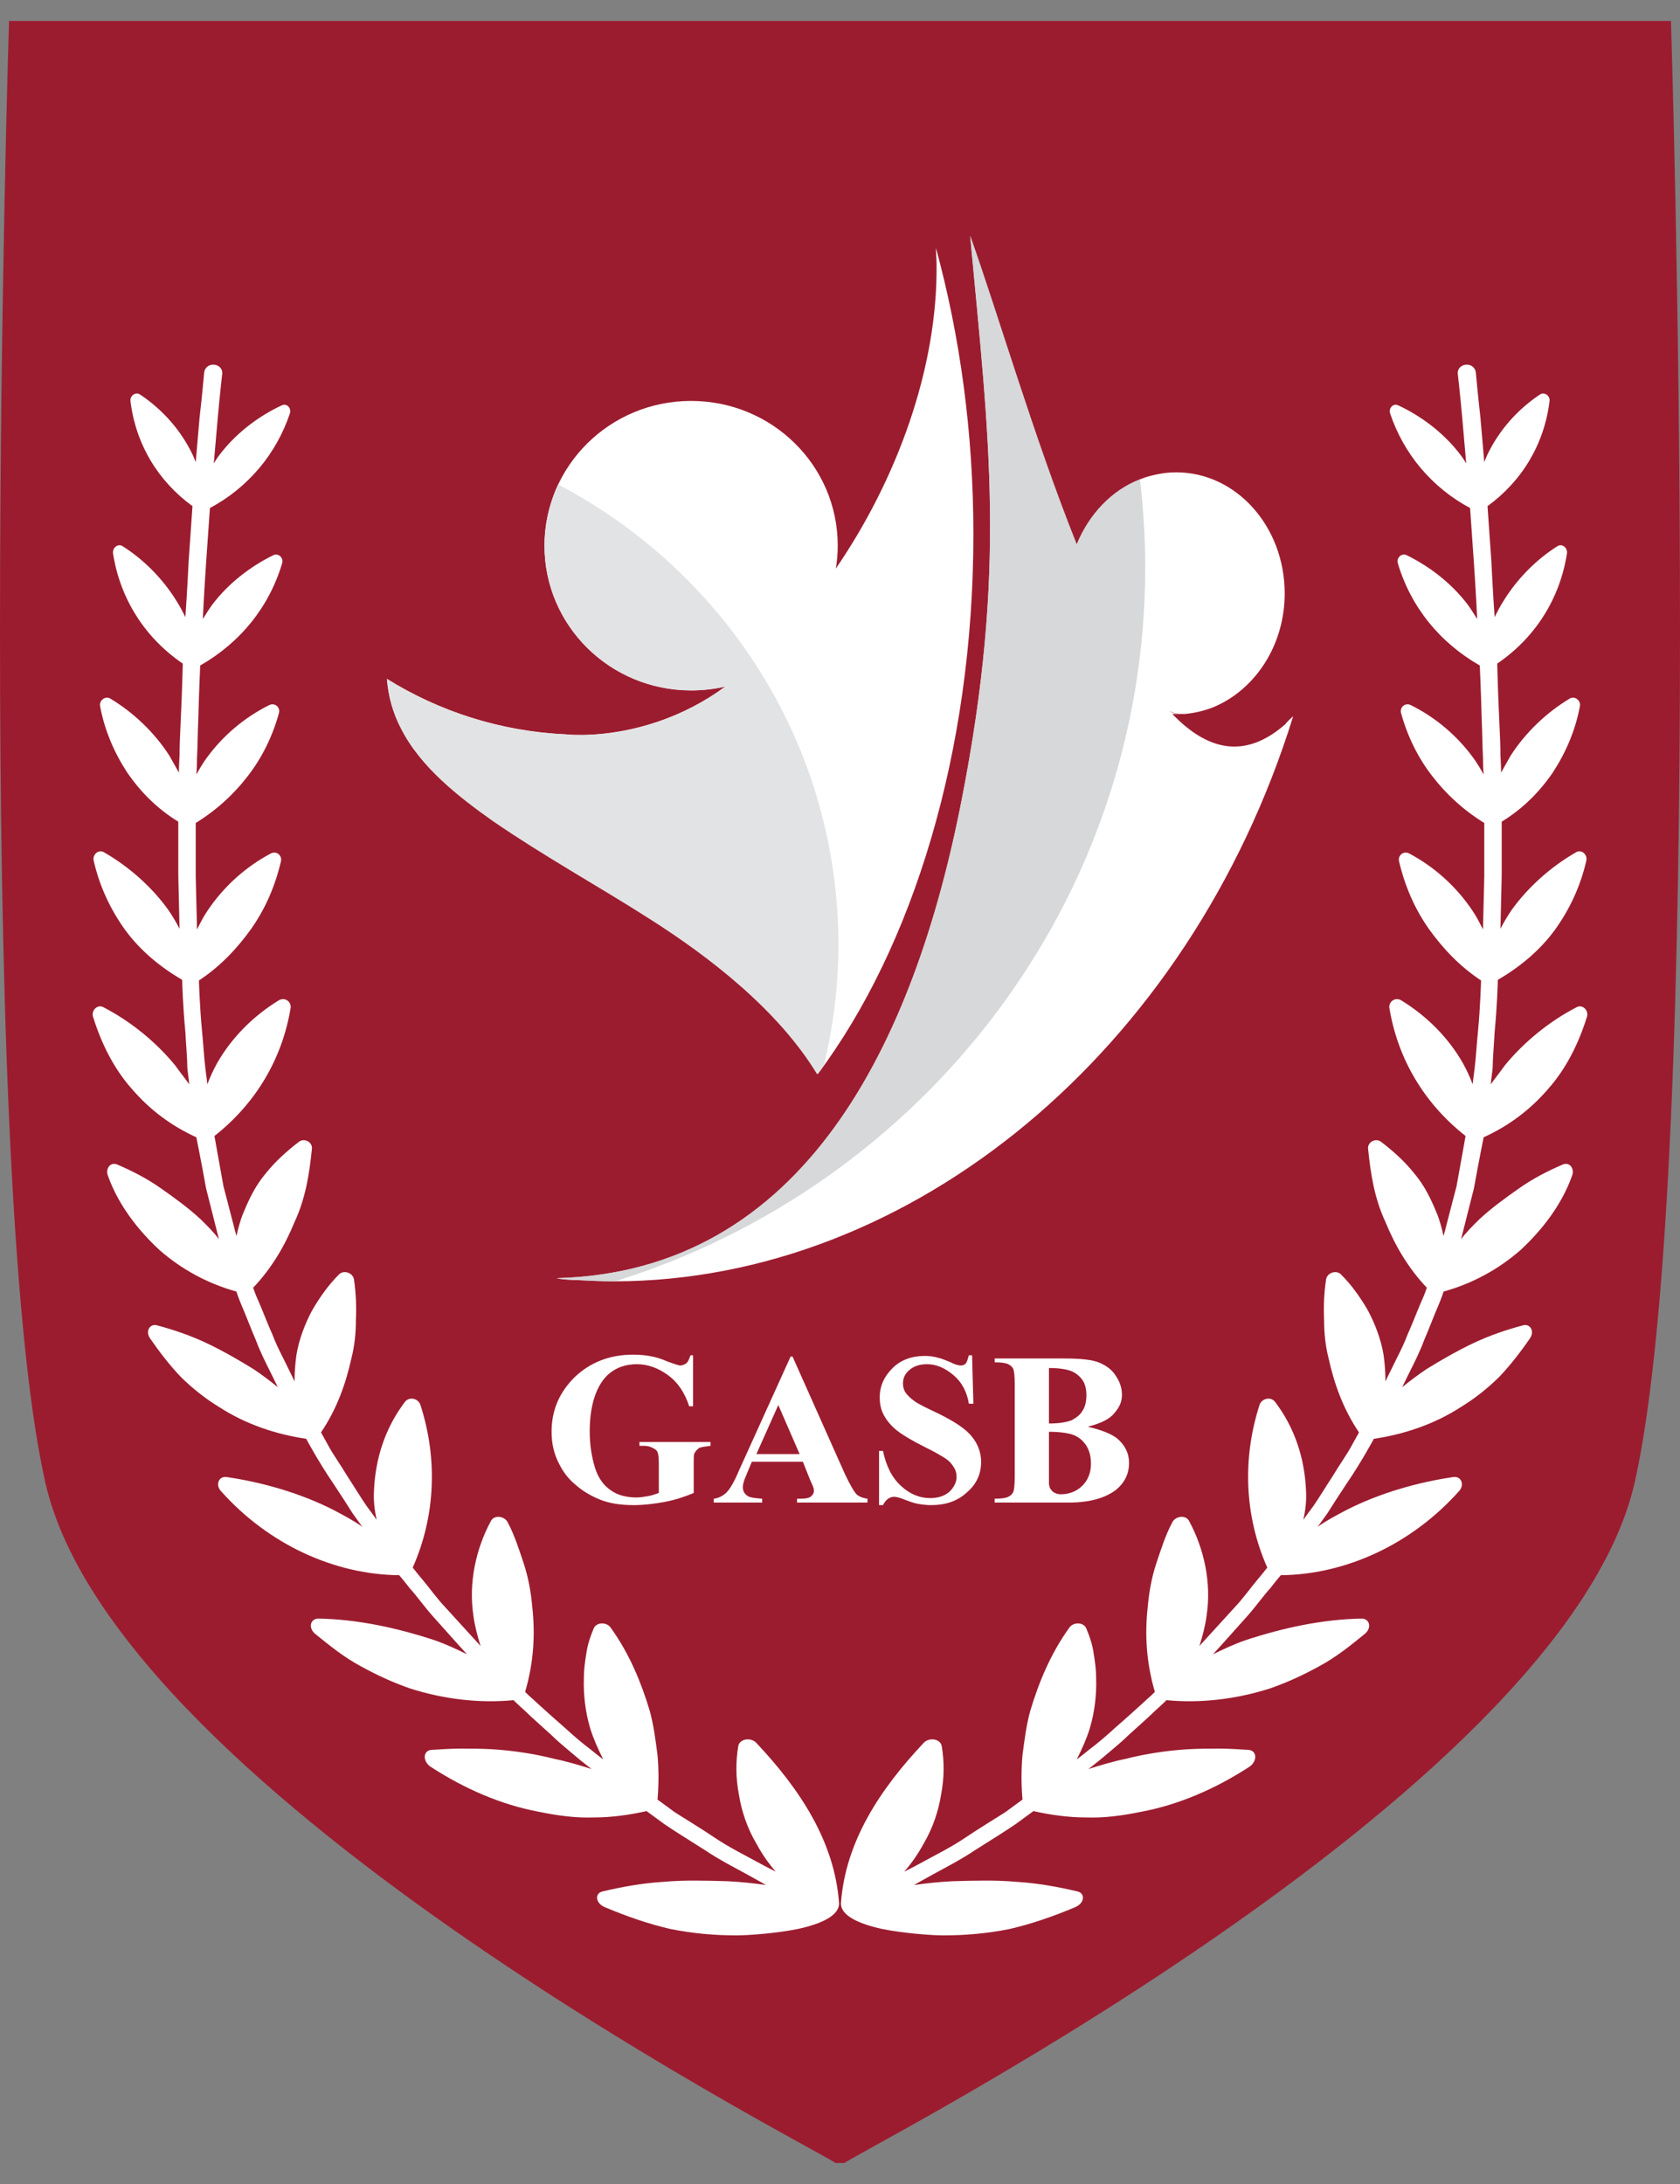 <?xml version="1.0" encoding="UTF-8"?>
<svg xmlns="http://www.w3.org/2000/svg" width="40" height="52" viewBox="0 0 40 52" fill="none">
  <rect x="0" y="0" width="40" height="52" fill="#808080" stroke="none"/>
  <g clip-path="url(#clip0_642_4232)">
    <path d="M19.885 51.5C20.1 51.5 2.768 42.833 1.077 35.289C-0.646 27.609 0.215 0.5 0.215 0.5H39.785C39.785 0.5 40.646 27.609 38.923 35.289C37.217 42.833 19.885 51.5 20.115 51.5" fill="#9C1C2F"></path>
    <path d="M19.9 49.36C20.1 49.36 4.229 41.421 2.676 34.5C1.092 27.472 1.876 2.64 1.876 2.64H38.108C38.108 2.64 38.893 27.457 37.324 34.5C35.771 41.421 19.9 49.36 20.1 49.36" fill="#9C1C2F"></path>
    <path d="M35.586 24.573C35.648 23.951 35.663 23.329 35.663 23.329C36.186 23.025 36.663 22.63 37.017 22.145C37.37 21.659 37.632 21.097 37.77 20.49C37.801 20.338 37.647 20.217 37.524 20.293C36.94 20.627 36.386 21.113 35.986 21.674C35.894 21.811 35.802 21.962 35.725 22.114C35.725 22.114 35.74 21.477 35.755 20.839C35.755 20.202 35.755 19.564 35.755 19.564C36.248 19.261 36.648 18.866 36.97 18.395C37.278 17.925 37.509 17.394 37.616 16.817C37.647 16.68 37.493 16.559 37.37 16.635C36.817 16.969 36.325 17.439 35.971 17.986C35.894 18.122 35.817 18.259 35.74 18.395C35.74 18.395 35.74 18.229 35.725 17.986C35.725 17.743 35.709 17.424 35.694 17.09C35.663 16.438 35.648 15.8 35.648 15.8C36.54 15.193 37.14 14.267 37.309 13.174C37.324 13.037 37.186 12.931 37.078 13.007C36.571 13.326 36.109 13.796 35.786 14.328C35.709 14.449 35.648 14.57 35.586 14.692C35.586 14.692 35.54 14.039 35.509 13.371C35.463 12.719 35.417 12.051 35.417 12.051C36.232 11.459 36.77 10.579 36.894 9.546C36.909 9.425 36.77 9.319 36.663 9.395C36.186 9.713 35.771 10.154 35.494 10.67C35.432 10.776 35.386 10.882 35.34 11.004C35.34 11.004 35.294 10.472 35.248 9.941C35.187 9.41 35.14 8.879 35.14 8.879C35.11 8.59 34.679 8.636 34.71 8.909C34.71 8.909 34.771 9.44 34.817 9.971C34.864 10.503 34.91 11.034 34.91 11.034C34.848 10.928 34.771 10.821 34.694 10.73C34.325 10.275 33.818 9.896 33.295 9.653C33.172 9.592 33.064 9.713 33.095 9.835C33.418 10.806 34.095 11.611 35.002 12.096C35.002 12.096 35.048 12.749 35.094 13.417C35.14 14.07 35.171 14.738 35.171 14.738C35.094 14.616 35.017 14.495 34.94 14.388C34.556 13.887 34.048 13.493 33.495 13.22C33.372 13.159 33.249 13.28 33.279 13.402C33.587 14.449 34.279 15.299 35.233 15.845C35.233 15.845 35.263 16.498 35.279 17.136C35.294 17.454 35.294 17.788 35.309 18.031C35.309 18.274 35.325 18.441 35.325 18.441C35.248 18.305 35.171 18.168 35.079 18.046C34.694 17.515 34.172 17.075 33.587 16.787C33.464 16.726 33.326 16.832 33.356 16.969C33.51 17.53 33.756 18.031 34.095 18.471C34.433 18.912 34.848 19.291 35.34 19.595C35.34 19.595 35.34 20.232 35.34 20.87C35.325 21.507 35.309 22.13 35.309 22.13C35.233 21.978 35.156 21.826 35.063 21.689C34.679 21.113 34.156 20.642 33.556 20.323C33.418 20.247 33.279 20.369 33.31 20.505C33.449 21.097 33.679 21.629 34.018 22.114C34.356 22.585 34.756 23.01 35.263 23.344C35.263 23.344 35.248 23.966 35.187 24.588C35.156 24.892 35.14 25.211 35.11 25.438C35.079 25.666 35.063 25.818 35.063 25.818C35.002 25.651 34.925 25.484 34.833 25.317C34.479 24.695 33.956 24.179 33.356 23.814C33.218 23.738 33.064 23.845 33.08 23.996C33.279 25.211 33.91 26.273 34.894 27.047C34.894 27.047 34.787 27.654 34.679 28.246C34.525 28.838 34.371 29.43 34.371 29.43C34.325 29.233 34.279 29.051 34.202 28.869C34.064 28.535 33.91 28.216 33.664 27.928C33.433 27.639 33.157 27.396 32.88 27.184C32.757 27.093 32.572 27.184 32.572 27.336C32.634 27.958 32.726 28.535 32.987 29.096C33.218 29.658 33.526 30.189 33.972 30.66C33.972 30.66 33.925 30.812 33.833 31.009C33.741 31.221 33.633 31.51 33.51 31.783C33.403 32.071 33.249 32.345 33.157 32.542C33.049 32.755 32.987 32.891 32.987 32.891C32.987 32.679 32.972 32.466 32.941 32.254C32.88 31.889 32.741 31.525 32.572 31.206C32.388 30.887 32.172 30.584 31.926 30.341C31.819 30.235 31.603 30.296 31.573 30.462C31.526 30.781 31.511 31.1 31.526 31.419C31.526 31.738 31.557 32.041 31.634 32.345C31.772 32.967 31.988 33.559 32.357 34.105C32.357 34.105 32.28 34.242 32.172 34.439C32.065 34.637 31.88 34.895 31.726 35.153C31.557 35.411 31.403 35.669 31.265 35.866C31.127 36.048 31.034 36.185 31.034 36.185C31.08 35.957 31.111 35.73 31.096 35.502C31.065 34.712 30.819 33.984 30.358 33.377C30.25 33.24 30.035 33.301 29.988 33.453C29.573 34.743 29.635 36.109 30.173 37.323C30.173 37.323 30.081 37.445 29.927 37.627C29.773 37.809 29.604 38.052 29.389 38.279C28.974 38.735 28.558 39.19 28.558 39.19C28.635 38.947 28.697 38.705 28.727 38.477C28.851 37.688 28.666 36.868 28.312 36.215C28.235 36.063 27.989 36.094 27.912 36.245C27.743 36.564 27.636 36.913 27.528 37.232C27.42 37.566 27.359 37.9 27.328 38.249C27.251 38.932 27.297 39.6 27.497 40.283C27.497 40.283 27.466 40.313 27.42 40.359C27.374 40.404 27.297 40.465 27.22 40.541C27.051 40.693 26.82 40.905 26.59 41.103C26.359 41.315 26.128 41.513 25.944 41.649C25.759 41.801 25.636 41.892 25.636 41.892C25.759 41.649 25.867 41.406 25.944 41.163C26.067 40.754 26.113 40.329 26.098 39.934C26.098 39.737 26.067 39.539 26.036 39.342C26.005 39.145 25.944 38.962 25.867 38.78C25.805 38.613 25.544 38.613 25.452 38.765C25.006 39.388 24.729 40.071 24.529 40.738C24.437 41.072 24.391 41.437 24.345 41.786C24.314 42.135 24.314 42.484 24.345 42.848C24.345 42.848 24.175 42.97 23.929 43.152C23.668 43.319 23.314 43.531 22.976 43.759C22.637 43.987 22.268 44.169 21.992 44.321C21.715 44.472 21.53 44.563 21.53 44.563C21.715 44.351 21.869 44.123 21.992 43.895C22.207 43.531 22.345 43.121 22.407 42.727C22.484 42.332 22.484 41.938 22.422 41.573C22.391 41.406 22.145 41.361 22.007 41.482C20.946 42.605 20.131 43.85 20.023 45.307C20.008 45.611 20.454 45.808 21.007 45.929C21.546 46.036 22.207 46.081 22.468 46.081C22.976 46.081 23.499 46.036 24.037 45.929C24.56 45.808 25.083 45.626 25.59 45.413C25.821 45.322 25.852 45.08 25.652 45.034C25.206 44.928 24.714 44.837 24.206 44.806C23.714 44.761 23.206 44.776 22.684 44.791C22.376 44.806 22.069 44.837 21.761 44.882C21.761 44.882 21.945 44.776 22.222 44.624C22.499 44.472 22.884 44.275 23.222 44.047C23.576 43.82 23.929 43.607 24.191 43.425C24.437 43.243 24.606 43.121 24.606 43.121C25.006 43.212 25.436 43.273 25.867 43.273C26.298 43.288 26.728 43.228 27.174 43.137C28.066 42.97 28.943 42.59 29.758 42.059C29.942 41.922 29.927 41.679 29.727 41.664C29.496 41.649 29.266 41.634 29.02 41.634C28.774 41.634 28.527 41.634 28.282 41.649C27.789 41.679 27.282 41.755 26.805 41.877C26.497 41.938 26.205 42.029 25.913 42.12C25.913 42.12 26.036 42.029 26.221 41.877C26.313 41.801 26.421 41.71 26.528 41.619C26.636 41.528 26.759 41.421 26.867 41.315C27.097 41.103 27.328 40.905 27.497 40.738C27.666 40.587 27.774 40.48 27.774 40.48C28.558 40.556 29.404 40.465 30.219 40.207C30.619 40.071 31.019 39.888 31.403 39.676C31.803 39.463 32.142 39.19 32.495 38.902C32.664 38.765 32.618 38.538 32.418 38.538C31.511 38.553 30.573 38.75 29.65 39.054C29.389 39.145 29.127 39.266 28.881 39.388C28.881 39.388 29.296 38.932 29.712 38.462C29.912 38.234 30.096 37.976 30.25 37.809C30.388 37.627 30.496 37.505 30.496 37.505C32.034 37.49 33.602 36.777 34.74 35.502C34.879 35.35 34.787 35.138 34.602 35.168C33.772 35.289 32.849 35.547 32.049 35.957C31.819 36.079 31.588 36.2 31.373 36.352C31.373 36.352 31.465 36.23 31.603 36.033C31.726 35.836 31.895 35.578 32.065 35.32C32.418 34.804 32.711 34.257 32.711 34.257C33.433 34.151 34.156 33.908 34.787 33.498C35.11 33.301 35.417 33.058 35.694 32.785C35.955 32.512 36.202 32.193 36.432 31.859C36.54 31.692 36.432 31.51 36.263 31.555C35.863 31.662 35.463 31.798 35.079 31.98C34.694 32.163 34.325 32.375 33.956 32.603C33.756 32.739 33.572 32.876 33.387 33.028C33.387 33.028 33.449 32.891 33.556 32.679C33.664 32.466 33.802 32.193 33.91 31.904C34.033 31.616 34.141 31.328 34.233 31.115C34.325 30.903 34.371 30.751 34.371 30.751C35.033 30.569 35.663 30.235 36.202 29.764C36.709 29.294 37.186 28.687 37.432 27.988C37.493 27.821 37.37 27.654 37.201 27.73C36.847 27.882 36.494 28.064 36.171 28.292C35.848 28.52 35.509 28.762 35.217 29.036C35.063 29.188 34.91 29.339 34.787 29.506C34.787 29.506 34.94 28.899 35.094 28.292C35.202 27.685 35.325 27.078 35.325 27.078C35.925 26.805 36.432 26.425 36.863 25.924C37.293 25.438 37.586 24.846 37.785 24.209C37.832 24.057 37.678 23.905 37.539 23.981C36.894 24.315 36.294 24.801 35.832 25.363C35.725 25.514 35.602 25.666 35.494 25.818C35.494 25.818 35.509 25.666 35.54 25.423C35.54 25.195 35.571 24.892 35.586 24.573Z" fill="white"></path>
    <path d="M4.414 24.573C4.352 23.951 4.337 23.329 4.337 23.329C3.814 23.025 3.337 22.63 2.983 22.145C2.63 21.659 2.368 21.097 2.23 20.49C2.199 20.338 2.353 20.217 2.476 20.293C3.06 20.627 3.614 21.113 4.014 21.674C4.106 21.811 4.198 21.962 4.275 22.114C4.275 22.114 4.26 21.477 4.245 20.839C4.245 20.202 4.245 19.564 4.245 19.564C3.752 19.261 3.353 18.866 3.03 18.395C2.722 17.925 2.491 17.394 2.384 16.817C2.353 16.68 2.507 16.559 2.63 16.635C3.183 16.969 3.675 17.439 4.029 17.986C4.106 18.122 4.183 18.259 4.26 18.395C4.26 18.395 4.26 18.229 4.275 17.986C4.275 17.743 4.291 17.424 4.306 17.09C4.337 16.438 4.352 15.8 4.352 15.8C3.46 15.193 2.86 14.267 2.691 13.174C2.676 13.037 2.814 12.931 2.922 13.007C3.429 13.326 3.891 13.796 4.214 14.328C4.291 14.449 4.352 14.57 4.414 14.692C4.414 14.692 4.46 14.039 4.491 13.371C4.537 12.719 4.583 12.051 4.583 12.051C3.768 11.459 3.23 10.579 3.106 9.546C3.091 9.425 3.23 9.319 3.337 9.395C3.814 9.713 4.229 10.154 4.506 10.67C4.567 10.776 4.614 10.882 4.66 11.004C4.66 11.004 4.706 10.472 4.752 9.941C4.814 9.41 4.86 8.879 4.86 8.879C4.89 8.59 5.321 8.636 5.29 8.909C5.29 8.909 5.229 9.44 5.183 9.971C5.136 10.503 5.09 11.034 5.09 11.034C5.152 10.928 5.229 10.821 5.306 10.73C5.675 10.275 6.182 9.896 6.705 9.653C6.828 9.592 6.936 9.713 6.905 9.835C6.582 10.806 5.905 11.611 4.998 12.096C4.998 12.096 4.952 12.749 4.906 13.417C4.86 14.07 4.829 14.738 4.829 14.738C4.906 14.616 4.983 14.495 5.06 14.388C5.444 13.887 5.952 13.493 6.505 13.22C6.628 13.159 6.751 13.28 6.72 13.402C6.413 14.449 5.721 15.299 4.767 15.845C4.767 15.845 4.737 16.498 4.721 17.136C4.706 17.454 4.706 17.788 4.691 18.031C4.691 18.274 4.675 18.441 4.675 18.441C4.752 18.305 4.829 18.168 4.921 18.046C5.306 17.515 5.829 17.075 6.413 16.787C6.536 16.726 6.674 16.832 6.644 16.969C6.49 17.53 6.244 18.031 5.905 18.471C5.567 18.912 5.152 19.291 4.66 19.595C4.66 19.595 4.66 20.232 4.66 20.87C4.675 21.507 4.691 22.13 4.691 22.13C4.767 21.978 4.844 21.826 4.937 21.689C5.321 21.113 5.844 20.642 6.444 20.323C6.582 20.247 6.72 20.369 6.69 20.505C6.551 21.097 6.321 21.629 5.982 22.114C5.644 22.585 5.244 23.01 4.737 23.344C4.737 23.344 4.752 23.966 4.814 24.588C4.844 24.892 4.86 25.211 4.89 25.438C4.921 25.666 4.937 25.818 4.937 25.818C4.998 25.651 5.075 25.484 5.167 25.317C5.521 24.695 6.044 24.179 6.644 23.814C6.782 23.738 6.936 23.845 6.92 23.996C6.72 25.211 6.09 26.273 5.106 27.047C5.106 27.047 5.213 27.654 5.321 28.246C5.475 28.838 5.629 29.43 5.629 29.43C5.675 29.233 5.721 29.051 5.798 28.869C5.936 28.535 6.09 28.216 6.336 27.928C6.567 27.639 6.844 27.396 7.12 27.184C7.243 27.093 7.428 27.184 7.428 27.336C7.366 27.958 7.274 28.535 7.013 29.096C6.782 29.658 6.474 30.189 6.028 30.66C6.028 30.66 6.075 30.812 6.167 31.009C6.259 31.221 6.367 31.51 6.49 31.783C6.597 32.071 6.751 32.345 6.844 32.542C6.951 32.755 7.013 32.891 7.013 32.891C7.013 32.679 7.028 32.466 7.059 32.254C7.12 31.889 7.259 31.525 7.428 31.206C7.612 30.887 7.828 30.584 8.074 30.341C8.181 30.235 8.397 30.296 8.428 30.462C8.474 30.781 8.489 31.1 8.474 31.419C8.474 31.738 8.443 32.041 8.366 32.345C8.228 32.967 8.012 33.559 7.643 34.105C7.643 34.105 7.72 34.242 7.828 34.439C7.935 34.637 8.12 34.895 8.274 35.153C8.443 35.411 8.597 35.669 8.735 35.866C8.873 36.048 8.966 36.185 8.966 36.185C8.92 35.957 8.889 35.73 8.904 35.502C8.935 34.712 9.181 33.984 9.642 33.377C9.75 33.24 9.965 33.301 10.011 33.453C10.427 34.743 10.365 36.109 9.827 37.323C9.827 37.323 9.919 37.445 10.073 37.627C10.227 37.809 10.396 38.052 10.611 38.279C11.027 38.735 11.442 39.19 11.442 39.19C11.365 38.947 11.303 38.705 11.273 38.477C11.15 37.688 11.334 36.868 11.688 36.215C11.765 36.063 12.011 36.094 12.088 36.245C12.257 36.564 12.364 36.913 12.472 37.232C12.58 37.566 12.641 37.9 12.672 38.249C12.749 38.932 12.703 39.6 12.503 40.283C12.503 40.283 12.534 40.313 12.58 40.359C12.626 40.404 12.703 40.465 12.78 40.541C12.949 40.693 13.18 40.905 13.41 41.103C13.641 41.315 13.872 41.513 14.056 41.649C14.241 41.801 14.364 41.892 14.364 41.892C14.241 41.649 14.133 41.406 14.056 41.163C13.933 40.754 13.887 40.329 13.902 39.934C13.902 39.737 13.933 39.539 13.964 39.342C13.995 39.145 14.056 38.962 14.133 38.78C14.194 38.613 14.456 38.613 14.548 38.765C14.994 39.388 15.271 40.071 15.471 40.738C15.563 41.072 15.609 41.437 15.655 41.786C15.686 42.135 15.686 42.484 15.655 42.848C15.655 42.848 15.825 42.97 16.071 43.152C16.332 43.319 16.686 43.531 17.024 43.759C17.363 43.987 17.732 44.169 18.009 44.321C18.285 44.472 18.47 44.563 18.47 44.563C18.285 44.351 18.131 44.123 18.009 43.895C17.793 43.531 17.655 43.121 17.593 42.727C17.516 42.332 17.516 41.938 17.578 41.573C17.609 41.406 17.855 41.361 17.993 41.482C19.054 42.605 19.869 43.85 19.977 45.307C19.992 45.611 19.546 45.808 18.993 45.929C18.454 46.036 17.793 46.081 17.532 46.081C17.024 46.081 16.501 46.036 15.963 45.929C15.44 45.808 14.917 45.626 14.41 45.413C14.179 45.322 14.148 45.08 14.348 45.034C14.794 44.928 15.286 44.837 15.794 44.806C16.286 44.761 16.794 44.776 17.316 44.791C17.624 44.806 17.932 44.837 18.239 44.882C18.239 44.882 18.055 44.776 17.778 44.624C17.501 44.472 17.116 44.275 16.778 44.047C16.424 43.82 16.071 43.607 15.809 43.425C15.563 43.243 15.394 43.121 15.394 43.121C14.994 43.212 14.564 43.273 14.133 43.273C13.702 43.288 13.272 43.228 12.826 43.137C11.934 42.97 11.057 42.59 10.242 42.059C10.058 41.922 10.073 41.679 10.273 41.664C10.504 41.649 10.734 41.634 10.98 41.634C11.226 41.634 11.473 41.634 11.719 41.649C12.211 41.679 12.718 41.755 13.195 41.877C13.502 41.938 13.795 42.029 14.087 42.12C14.087 42.12 13.964 42.029 13.779 41.877C13.687 41.801 13.579 41.71 13.472 41.619C13.364 41.528 13.241 41.421 13.133 41.315C12.903 41.103 12.672 40.905 12.503 40.738C12.334 40.587 12.226 40.48 12.226 40.48C11.442 40.556 10.596 40.465 9.781 40.207C9.381 40.071 8.981 39.888 8.597 39.676C8.197 39.463 7.859 39.19 7.505 38.902C7.336 38.765 7.382 38.538 7.582 38.538C8.489 38.553 9.427 38.75 10.35 39.054C10.611 39.145 10.873 39.266 11.119 39.388C11.119 39.388 10.704 38.932 10.288 38.462C10.088 38.234 9.904 37.976 9.75 37.809C9.612 37.627 9.504 37.505 9.504 37.505C7.966 37.49 6.398 36.777 5.26 35.502C5.121 35.35 5.213 35.138 5.398 35.168C6.228 35.289 7.151 35.547 7.951 35.957C8.181 36.079 8.412 36.2 8.627 36.352C8.627 36.352 8.535 36.23 8.397 36.033C8.274 35.836 8.105 35.578 7.935 35.32C7.582 34.804 7.29 34.257 7.29 34.257C6.567 34.151 5.844 33.908 5.213 33.498C4.89 33.301 4.583 33.058 4.306 32.785C4.045 32.512 3.799 32.193 3.568 31.859C3.46 31.692 3.568 31.51 3.737 31.555C4.137 31.662 4.537 31.798 4.921 31.98C5.306 32.163 5.675 32.375 6.044 32.603C6.244 32.739 6.428 32.876 6.613 33.028C6.613 33.028 6.551 32.891 6.444 32.679C6.336 32.466 6.198 32.193 6.09 31.904C5.967 31.616 5.859 31.328 5.767 31.115C5.675 30.903 5.629 30.751 5.629 30.751C4.967 30.569 4.337 30.235 3.799 29.764C3.291 29.294 2.814 28.687 2.568 27.988C2.507 27.821 2.63 27.654 2.799 27.73C3.153 27.882 3.506 28.064 3.829 28.292C4.152 28.52 4.491 28.762 4.783 29.036C4.937 29.188 5.09 29.339 5.213 29.506C5.213 29.506 5.06 28.899 4.906 28.292C4.798 27.685 4.675 27.078 4.675 27.078C4.075 26.805 3.568 26.425 3.137 25.924C2.707 25.438 2.414 24.846 2.215 24.209C2.168 24.057 2.322 23.905 2.461 23.981C3.106 24.315 3.706 24.801 4.168 25.363C4.275 25.514 4.398 25.666 4.506 25.818C4.506 25.818 4.491 25.666 4.46 25.423C4.46 25.195 4.429 24.892 4.414 24.573Z" fill="white"></path>
    <path d="M16.501 32.284V33.483H16.409C16.301 33.149 16.132 32.906 15.902 32.739C15.671 32.572 15.425 32.481 15.163 32.481C14.902 32.481 14.687 32.557 14.518 32.694C14.348 32.83 14.225 33.043 14.148 33.286C14.072 33.529 14.041 33.802 14.041 34.075C14.041 34.409 14.087 34.682 14.164 34.94C14.241 35.183 14.364 35.365 14.548 35.487C14.717 35.608 14.933 35.654 15.163 35.654C15.24 35.654 15.333 35.638 15.425 35.623C15.517 35.608 15.594 35.578 15.686 35.547V34.834C15.686 34.697 15.671 34.606 15.655 34.576C15.64 34.53 15.594 34.5 15.533 34.47C15.471 34.439 15.409 34.424 15.317 34.424H15.225V34.333H16.917V34.424C16.794 34.439 16.701 34.455 16.655 34.47C16.609 34.5 16.563 34.546 16.532 34.606C16.517 34.637 16.517 34.712 16.517 34.834V35.547C16.301 35.638 16.071 35.714 15.825 35.76C15.579 35.805 15.333 35.836 15.086 35.836C14.764 35.836 14.487 35.79 14.271 35.699C14.056 35.608 13.872 35.502 13.702 35.35C13.533 35.213 13.41 35.047 13.318 34.864C13.195 34.637 13.133 34.379 13.133 34.09C13.133 33.574 13.318 33.149 13.687 32.785C14.056 32.436 14.518 32.254 15.071 32.254C15.24 32.254 15.394 32.269 15.533 32.299C15.609 32.314 15.732 32.345 15.902 32.421C16.071 32.481 16.163 32.512 16.194 32.512C16.24 32.512 16.286 32.496 16.332 32.466C16.378 32.436 16.409 32.36 16.44 32.269H16.501V32.284Z" fill="white"></path>
    <path d="M19.116 34.803H17.901L17.762 35.138C17.716 35.244 17.686 35.335 17.686 35.411C17.686 35.502 17.732 35.578 17.809 35.623C17.855 35.654 17.962 35.669 18.147 35.684V35.775H16.994V35.684C17.117 35.669 17.224 35.608 17.301 35.532C17.378 35.456 17.486 35.274 17.593 35.016L18.824 32.299H18.87L20.115 35.092C20.238 35.35 20.331 35.517 20.408 35.593C20.469 35.638 20.546 35.669 20.654 35.684V35.775H18.977V35.684H19.039C19.177 35.684 19.27 35.669 19.316 35.623C19.346 35.593 19.377 35.562 19.377 35.502C19.377 35.471 19.377 35.441 19.362 35.411C19.362 35.395 19.331 35.335 19.285 35.228L19.116 34.803ZM19.039 34.621L18.531 33.453L18.009 34.621H19.039Z" fill="white"></path>
    <path d="M23.145 32.284L23.176 33.422H23.068C23.022 33.134 22.899 32.906 22.699 32.739C22.499 32.572 22.299 32.481 22.068 32.481C21.899 32.481 21.761 32.527 21.653 32.618C21.546 32.709 21.499 32.815 21.499 32.937C21.499 33.013 21.515 33.073 21.546 33.134C21.592 33.21 21.669 33.286 21.776 33.362C21.853 33.422 22.038 33.513 22.33 33.65C22.73 33.847 23.006 34.029 23.145 34.212C23.283 34.379 23.36 34.591 23.36 34.804C23.36 35.092 23.253 35.335 23.022 35.532C22.791 35.745 22.514 35.836 22.161 35.836C22.053 35.836 21.945 35.821 21.853 35.805C21.761 35.79 21.638 35.745 21.484 35.684C21.407 35.654 21.33 35.638 21.284 35.638C21.238 35.638 21.192 35.654 21.146 35.684C21.1 35.714 21.053 35.775 21.023 35.836H20.93V34.545H21.023C21.1 34.91 21.238 35.183 21.453 35.38C21.669 35.578 21.899 35.669 22.145 35.669C22.33 35.669 22.484 35.623 22.607 35.517C22.714 35.411 22.776 35.289 22.776 35.168C22.776 35.092 22.761 35.016 22.714 34.94C22.668 34.864 22.607 34.788 22.514 34.728C22.422 34.667 22.268 34.576 22.053 34.47C21.745 34.318 21.515 34.181 21.376 34.075C21.238 33.969 21.13 33.847 21.053 33.711C20.977 33.574 20.946 33.438 20.946 33.27C20.946 32.997 21.053 32.77 21.253 32.572C21.453 32.375 21.715 32.284 22.022 32.284C22.13 32.284 22.238 32.299 22.345 32.33C22.422 32.345 22.514 32.39 22.637 32.436C22.745 32.496 22.837 32.512 22.884 32.512C22.93 32.512 22.96 32.496 22.991 32.466C23.022 32.436 23.037 32.375 23.068 32.269H23.145V32.284Z" fill="white"></path>
    <path d="M25.898 33.969C26.221 34.045 26.451 34.136 26.59 34.242C26.774 34.394 26.882 34.591 26.882 34.834C26.882 35.092 26.774 35.304 26.574 35.471C26.313 35.669 25.944 35.775 25.452 35.775H23.683V35.684C23.837 35.684 23.945 35.669 24.006 35.638C24.068 35.608 24.099 35.578 24.129 35.517C24.145 35.471 24.16 35.35 24.16 35.168V32.952C24.16 32.77 24.145 32.648 24.129 32.603C24.114 32.557 24.068 32.512 24.006 32.481C23.945 32.451 23.837 32.436 23.683 32.436V32.345H25.344C25.744 32.345 26.021 32.375 26.19 32.451C26.359 32.527 26.482 32.618 26.574 32.77C26.667 32.906 26.713 33.058 26.713 33.21C26.713 33.377 26.651 33.513 26.528 33.65C26.421 33.787 26.205 33.893 25.898 33.969ZM24.975 34.09V35.183V35.304C24.975 35.395 25.006 35.456 25.052 35.502C25.098 35.547 25.175 35.578 25.252 35.578C25.39 35.578 25.513 35.547 25.621 35.487C25.729 35.426 25.821 35.335 25.882 35.228C25.944 35.122 25.975 34.986 25.975 34.849C25.975 34.697 25.944 34.545 25.867 34.424C25.79 34.303 25.683 34.212 25.559 34.166C25.436 34.12 25.236 34.09 24.975 34.09ZM24.975 33.893C25.221 33.893 25.39 33.862 25.513 33.817C25.621 33.756 25.713 33.696 25.775 33.589C25.836 33.498 25.867 33.362 25.867 33.225C25.867 33.073 25.836 32.952 25.775 32.861C25.713 32.77 25.621 32.694 25.513 32.648C25.406 32.603 25.221 32.572 24.975 32.572V33.893Z" fill="white"></path>
    <path fill-rule="evenodd" clip-rule="evenodd" d="M22.284 5.904C22.284 6.025 22.299 6.162 22.299 6.283C22.33 8.772 21.346 11.429 19.9 13.538C19.931 13.356 19.946 13.174 19.946 12.992C19.946 11.079 18.378 9.546 16.455 9.546C14.517 9.546 12.964 11.095 12.964 12.992C12.964 14.905 14.533 16.438 16.455 16.438C16.732 16.438 17.009 16.407 17.27 16.346C16.286 17.075 15.071 17.47 13.902 17.5H13.887C13.748 17.5 13.61 17.5 13.472 17.485C11.903 17.409 10.457 16.938 9.212 16.164C9.243 16.574 9.35 16.969 9.55 17.348C10.011 18.259 10.919 18.972 11.749 19.549C12.949 20.384 14.241 21.097 15.471 21.871C16.932 22.797 18.547 24.057 19.469 25.575C21.73 22.555 23.176 17.91 23.176 12.719C23.176 10.29 22.853 7.983 22.284 5.904Z" fill="white"></path>
    <path fill-rule="evenodd" clip-rule="evenodd" d="M30.788 17.06C28.312 25.029 21.699 30.493 14.641 30.508C14.348 30.508 14.041 30.493 13.733 30.478C13.641 30.478 13.333 30.462 13.257 30.432C19.116 30.28 21.761 24.877 22.899 19.033C23.975 13.538 23.545 10.427 23.099 5.615C23.76 7.467 24.621 10.427 25.636 12.962C25.928 12.248 26.467 11.671 27.143 11.413C27.282 11.353 27.42 11.322 27.559 11.292C27.697 11.262 27.851 11.246 28.005 11.246C29.435 11.246 30.588 12.537 30.588 14.13C30.588 15.299 29.958 16.301 29.066 16.756C28.804 16.893 28.512 16.969 28.22 16.999C28.205 16.999 28.174 16.999 28.158 16.999C28.097 16.999 28.035 16.984 27.989 16.984C27.943 16.969 27.897 16.954 27.851 16.938C27.866 16.954 27.866 16.954 27.882 16.969C27.897 16.984 27.897 16.999 27.912 16.999C28.743 17.864 29.635 18.092 30.604 17.242C30.619 17.212 30.773 17.06 30.788 17.06Z" fill="white"></path>
    <path fill-rule="evenodd" clip-rule="evenodd" d="M28.158 16.999C28.112 16.999 28.051 16.999 28.005 16.999C27.974 16.999 27.928 16.999 27.897 16.999C27.882 16.984 27.882 16.984 27.866 16.969C27.851 16.954 27.851 16.954 27.835 16.938C27.882 16.954 27.928 16.969 27.974 16.984C28.035 16.984 28.097 16.999 28.158 16.999Z" fill="white"></path>
    <g opacity="0.8">
      <path fill-rule="evenodd" clip-rule="evenodd" d="M27.267 13.508C27.267 21.477 21.961 28.231 14.641 30.508C14.348 30.508 14.041 30.493 13.733 30.478C13.641 30.478 13.333 30.462 13.257 30.432C19.116 30.28 21.761 24.877 22.899 19.033C23.975 13.538 23.545 10.427 23.099 5.615C23.76 7.467 24.621 10.427 25.636 12.962C25.928 12.248 26.467 11.671 27.143 11.413C27.22 12.096 27.267 12.795 27.267 13.508Z" fill="#CCCECF"></path>
    </g>
    <path fill-rule="evenodd" clip-rule="evenodd" d="M19.962 22.494C19.962 23.48 19.838 24.437 19.623 25.347C19.562 25.423 19.515 25.499 19.454 25.575C18.531 24.057 16.916 22.797 15.456 21.872C14.225 21.082 12.933 20.369 11.734 19.549C10.919 18.972 10.011 18.259 9.55 17.348C9.35 16.969 9.258 16.574 9.212 16.164C10.457 16.938 11.918 17.424 13.472 17.485C13.61 17.5 13.748 17.5 13.887 17.5H13.902C15.071 17.485 16.286 17.075 17.27 16.346C17.009 16.407 16.732 16.438 16.455 16.438C14.517 16.438 12.964 14.889 12.964 12.992C12.964 12.476 13.087 11.975 13.287 11.535C17.255 13.614 19.962 17.743 19.962 22.494Z" fill="#E2E3E4"></path>
  </g>
  <defs>
    <clipPath id="clip0_642_4232">
      <rect width="40" height="51" fill="white" transform="translate(0 0.5)"></rect>
    </clipPath>
  </defs>
</svg>
